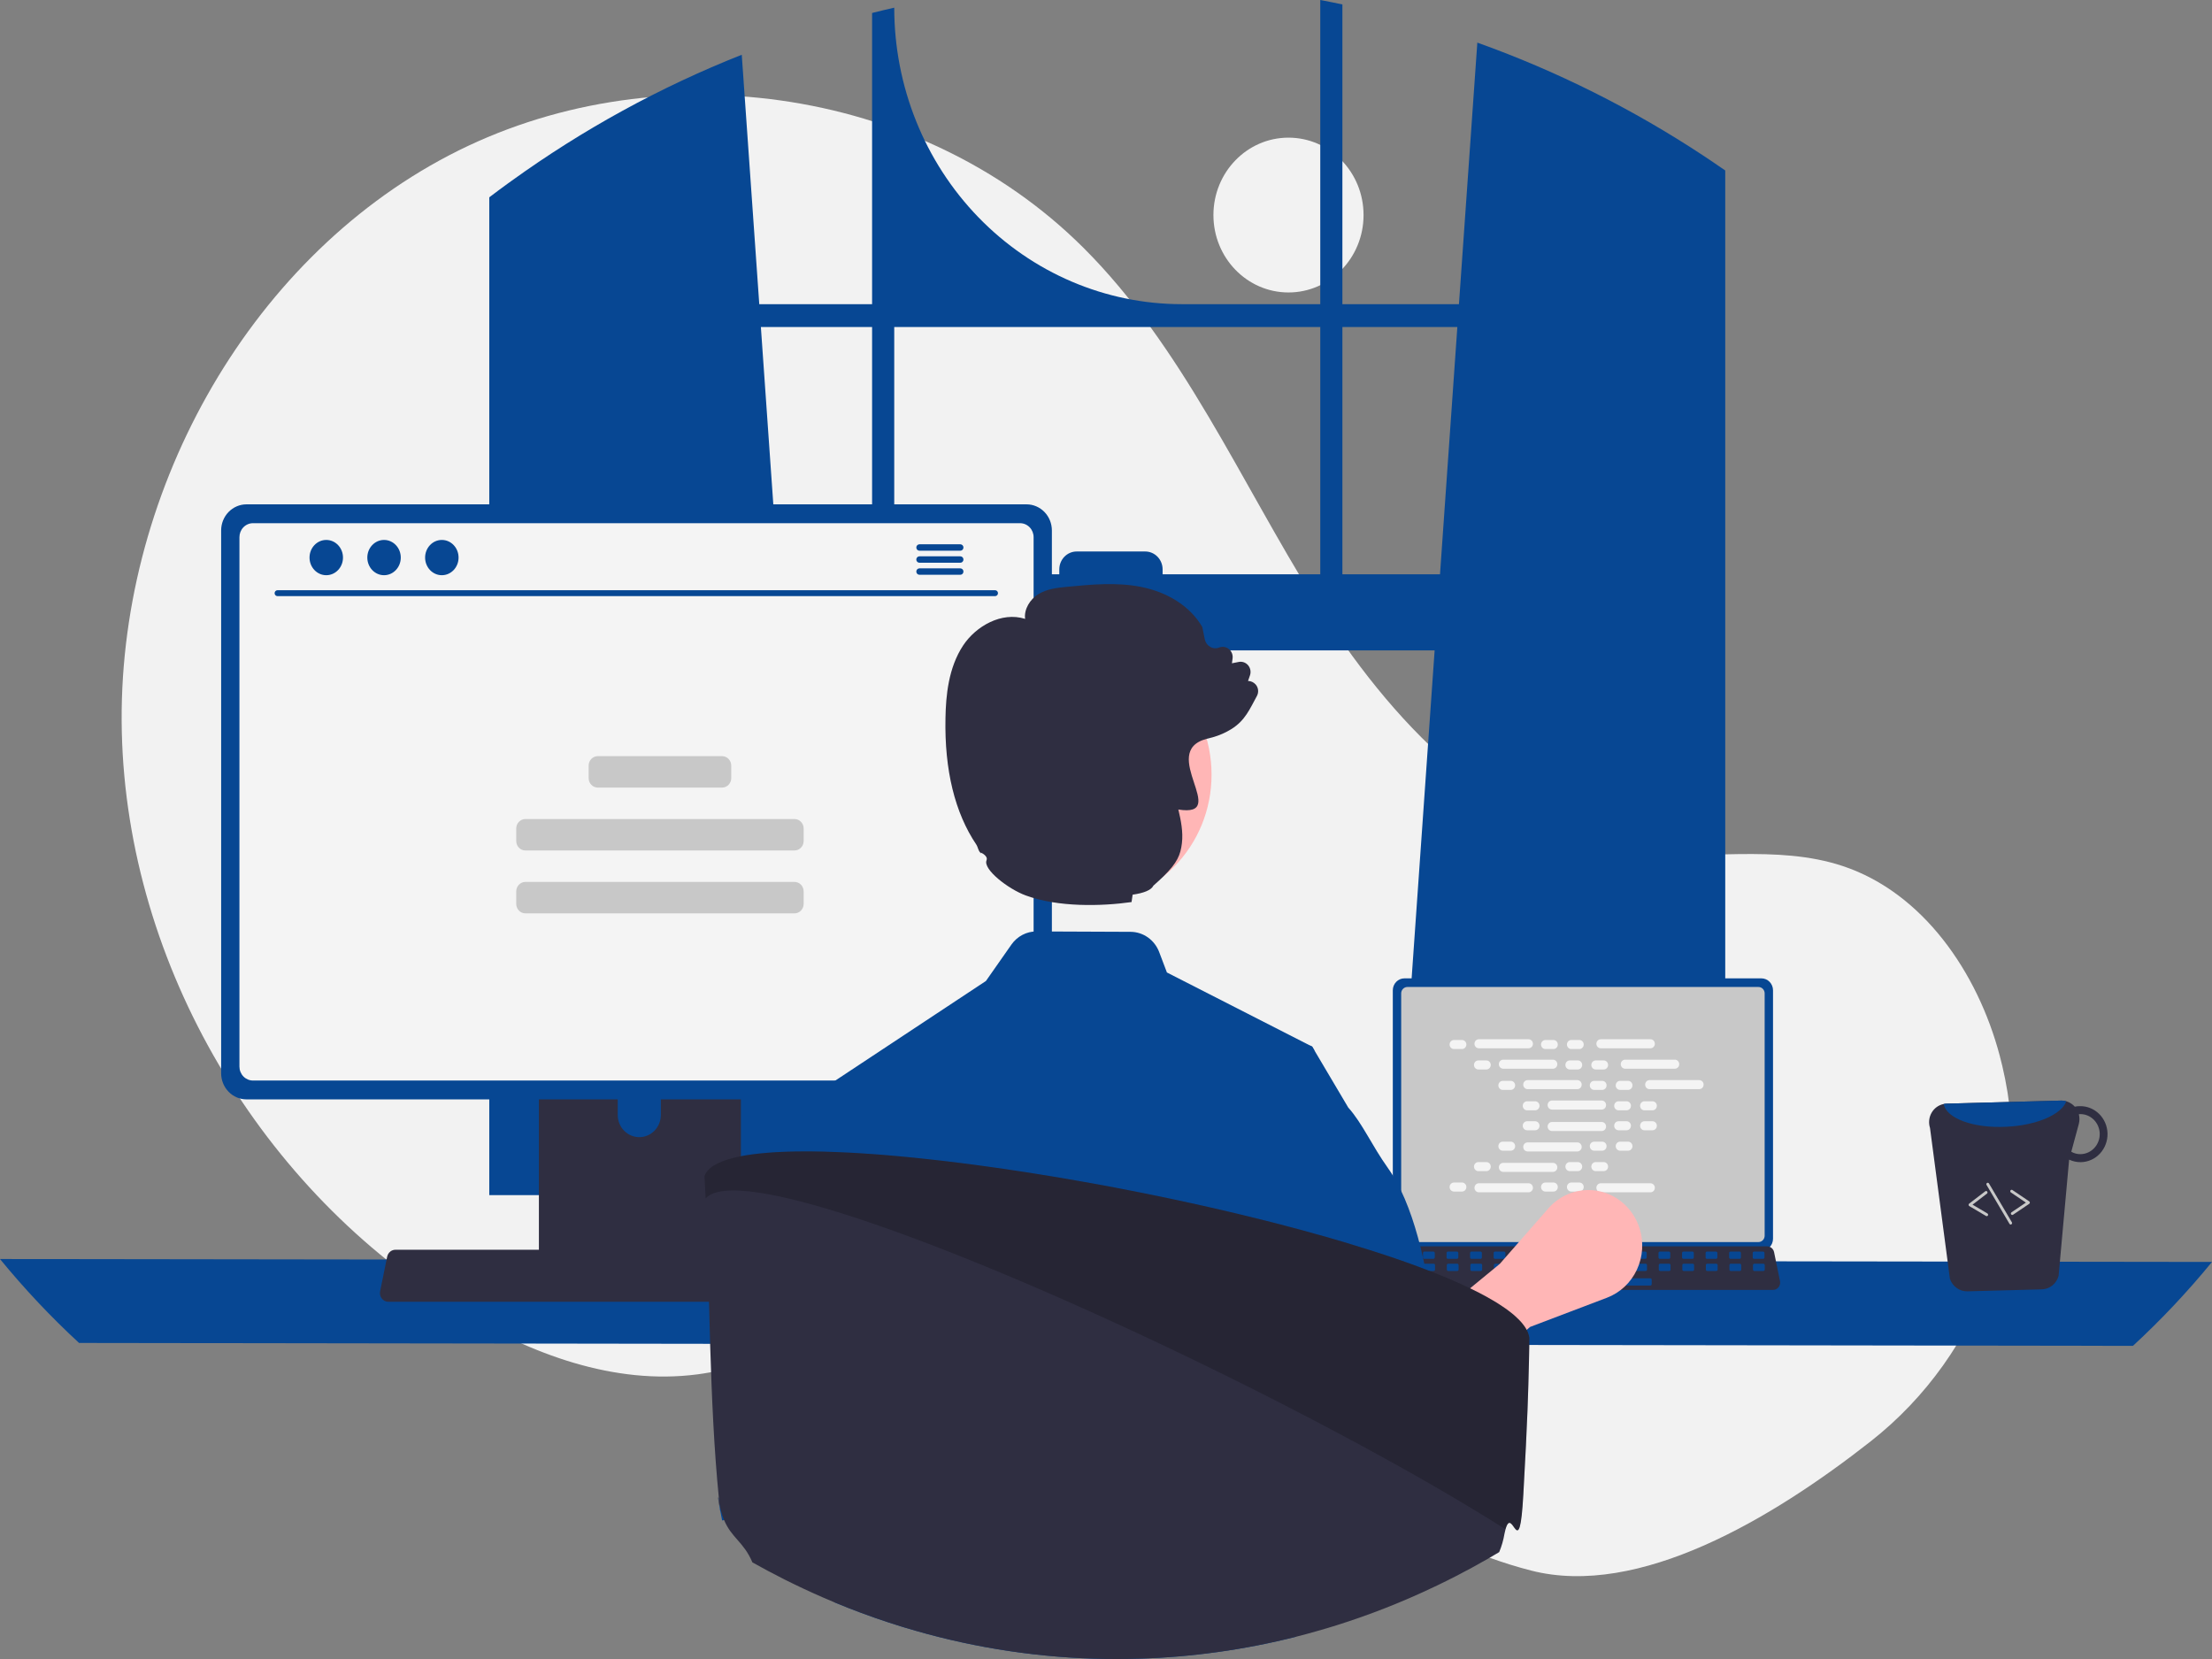 <svg width="400" height="300" viewBox="0 0 400 300" fill="none" xmlns="http://www.w3.org/2000/svg">
<rect x="0" y="0" width="400" height="300" fill="#808080" stroke="none"/>
<g clip-path="url(#clip0_261_1324)">
<path d="M233 52.886C240.497 52.886 246.574 46.62 246.574 38.889C246.574 31.158 240.497 24.891 233 24.891C225.503 24.891 219.426 31.158 219.426 38.889C219.426 46.62 225.503 52.886 233 52.886Z" fill="#F2F2F2"/>
<path d="M338.297 260.627C358.473 244.779 368.11 218.15 362.077 192.747C361.927 192.116 361.769 191.486 361.602 190.858C357.603 175.779 347.708 161.447 333.286 156.629C321.177 152.584 307.959 155.695 295.326 154.086C270.527 150.928 251.3 130.236 237.772 108.572C224.244 86.907 213.847 62.657 195.871 44.759C166.24 15.258 117.906 8.906 81.168 28.109C44.43 47.313 21.029 89.917 22.027 132.378C23.025 174.839 47.469 215.434 82.968 236.973C96.009 244.885 111.092 250.49 126.103 248.529C139.128 246.827 150.962 239.61 163.925 237.468C184.307 234.099 204.558 243.602 222.187 254.675C239.815 265.749 256.843 278.874 276.875 284.008C296.326 288.992 320.424 274.665 338.297 260.627Z" fill="#F2F2F2"/>
<path d="M309.309 29.001C308.867 28.697 308.419 28.409 307.977 28.115C295.192 19.683 281.488 12.833 267.149 7.706L263.825 55.003H242.747V0.802C241.42 0.519 240.083 0.252 238.746 -6.10352e-05V55.003H213.699C199.91 55.003 186.685 49.355 176.935 39.3C167.185 29.245 161.707 15.608 161.707 1.389C160.365 1.688 159.033 2.008 157.701 2.349V55.003H137.3L134.133 9.903C119.397 15.73 105.408 23.394 92.477 32.723C92.253 32.88 92.029 33.043 91.811 33.2C90.687 34.013 89.579 34.841 88.476 35.68V216.118H148.601L147.539 200.941L141.692 117.613H259.427L253.581 200.941L252.518 216.118H311.978V30.825C311.093 30.207 310.204 29.599 309.309 29.001ZM157.701 103.852H140.726L137.59 59.134H157.701V103.852ZM238.746 103.852H210.237V102.966C210.237 102.54 210.155 102.118 209.997 101.725C209.839 101.331 209.607 100.974 209.315 100.673C209.022 100.372 208.675 100.134 208.294 99.971C207.912 99.809 207.503 99.725 207.09 99.726H194.696C194.283 99.726 193.874 99.809 193.493 99.972C193.112 100.135 192.765 100.374 192.474 100.675C192.182 100.975 191.951 101.333 191.793 101.726C191.635 102.119 191.554 102.54 191.554 102.966V103.852H161.707V59.134H238.746V103.852ZM242.747 103.852V59.134H263.535L260.398 103.852H242.747Z" fill="#074793"/>
<path d="M0 227.672C4.416 233.069 9.193 238.14 14.296 242.849L385.704 243.373C390.807 238.664 395.584 233.593 400 228.197L0 227.672Z" fill="#074793"/>
<path d="M251.864 179.076V224.005C251.865 224.578 252.085 225.127 252.478 225.531C252.871 225.936 253.403 226.164 253.958 226.164H318.524C319.079 226.164 319.612 225.936 320.004 225.531C320.397 225.127 320.618 224.578 320.618 224.005V179.076C320.617 178.504 320.396 177.955 320.003 177.551C319.611 177.147 319.079 176.919 318.524 176.919H253.958C253.404 176.919 252.872 177.147 252.479 177.551C252.087 177.955 251.866 178.504 251.864 179.076Z" fill="#074793"/>
<path d="M253.379 179.635V223.451C253.379 223.757 253.497 224.05 253.707 224.266C253.917 224.483 254.201 224.604 254.498 224.605H317.987C318.283 224.604 318.568 224.483 318.778 224.266C318.987 224.05 319.105 223.757 319.106 223.451V179.635C319.106 179.328 318.988 179.035 318.778 178.818C318.568 178.601 318.284 178.479 317.987 178.478H254.498C254.201 178.479 253.916 178.601 253.707 178.818C253.497 179.035 253.379 179.328 253.379 179.635Z" fill="#C8C8C8"/>
<path d="M250.515 232.767C250.633 232.92 250.783 233.044 250.954 233.128C251.125 233.212 251.313 233.256 251.503 233.255H320.638C320.827 233.255 321.013 233.211 321.184 233.127C321.355 233.043 321.505 232.921 321.624 232.769C321.743 232.618 321.828 232.441 321.872 232.252C321.917 232.062 321.92 231.865 321.881 231.674L320.808 226.417C320.763 226.203 320.668 226.003 320.529 225.837C320.391 225.67 320.214 225.542 320.016 225.464C319.872 225.406 319.719 225.376 319.564 225.376H252.571C252.417 225.376 252.264 225.406 252.12 225.464C251.921 225.542 251.745 225.67 251.607 225.837C251.468 226.003 251.372 226.203 251.328 226.417L250.255 231.674C250.217 231.865 250.22 232.062 250.265 232.251C250.31 232.44 250.395 232.616 250.515 232.767Z" fill="#2F2E41"/>
<path d="M317.192 227.641H318.825C318.962 227.641 319.073 227.526 319.073 227.385V226.579C319.073 226.438 318.962 226.323 318.825 226.323H317.192C317.055 226.323 316.944 226.438 316.944 226.579V227.385C316.944 227.526 317.055 227.641 317.192 227.641Z" fill="#074793"/>
<path d="M312.933 227.641H314.566C314.703 227.641 314.814 227.526 314.814 227.385V226.579C314.814 226.438 314.703 226.323 314.566 226.323H312.933C312.796 226.323 312.685 226.438 312.685 226.579V227.385C312.685 227.526 312.796 227.641 312.933 227.641Z" fill="#074793"/>
<path d="M308.675 227.641H310.307C310.445 227.641 310.556 227.526 310.556 227.385V226.579C310.556 226.438 310.445 226.323 310.307 226.323H308.675C308.537 226.323 308.426 226.438 308.426 226.579V227.385C308.426 227.526 308.537 227.641 308.675 227.641Z" fill="#074793"/>
<path d="M304.416 227.641H306.049C306.186 227.641 306.297 227.526 306.297 227.385V226.579C306.297 226.438 306.186 226.323 306.049 226.323H304.416C304.279 226.323 304.168 226.438 304.168 226.579V227.385C304.168 227.526 304.279 227.641 304.416 227.641Z" fill="#074793"/>
<path d="M300.157 227.641H301.79C301.927 227.641 302.038 227.526 302.038 227.385V226.579C302.038 226.438 301.927 226.323 301.79 226.323H300.157C300.02 226.323 299.909 226.438 299.909 226.579V227.385C299.909 227.526 300.02 227.641 300.157 227.641Z" fill="#074793"/>
<path d="M295.898 227.641H297.531C297.668 227.641 297.779 227.526 297.779 227.385V226.579C297.779 226.438 297.668 226.323 297.531 226.323H295.898C295.761 226.323 295.65 226.438 295.65 226.579V227.385C295.65 227.526 295.761 227.641 295.898 227.641Z" fill="#074793"/>
<path d="M291.639 227.641H293.272C293.409 227.641 293.521 227.526 293.521 227.385V226.579C293.521 226.438 293.409 226.323 293.272 226.323H291.639C291.502 226.323 291.391 226.438 291.391 226.579V227.385C291.391 227.526 291.502 227.641 291.639 227.641Z" fill="#074793"/>
<path d="M287.382 227.641H289.014C289.152 227.641 289.263 227.526 289.263 227.385V226.579C289.263 226.438 289.152 226.323 289.014 226.323H287.382C287.244 226.323 287.133 226.438 287.133 226.579V227.385C287.133 227.526 287.244 227.641 287.382 227.641Z" fill="#074793"/>
<path d="M283.123 227.641H284.756C284.893 227.641 285.004 227.526 285.004 227.385V226.579C285.004 226.438 284.893 226.323 284.756 226.323H283.123C282.986 226.323 282.875 226.438 282.875 226.579V227.385C282.875 227.526 282.986 227.641 283.123 227.641Z" fill="#074793"/>
<path d="M278.864 227.641H280.497C280.634 227.641 280.745 227.526 280.745 227.385V226.579C280.745 226.438 280.634 226.323 280.497 226.323H278.864C278.727 226.323 278.616 226.438 278.616 226.579V227.385C278.616 227.526 278.727 227.641 278.864 227.641Z" fill="#074793"/>
<path d="M274.605 227.641H276.238C276.375 227.641 276.486 227.526 276.486 227.385V226.579C276.486 226.438 276.375 226.323 276.238 226.323H274.605C274.468 226.323 274.357 226.438 274.357 226.579V227.385C274.357 227.526 274.468 227.641 274.605 227.641Z" fill="#074793"/>
<path d="M270.346 227.641H271.979C272.116 227.641 272.228 227.526 272.228 227.385V226.579C272.228 226.438 272.116 226.323 271.979 226.323H270.346C270.209 226.323 270.098 226.438 270.098 226.579V227.385C270.098 227.526 270.209 227.641 270.346 227.641Z" fill="#074793"/>
<path d="M266.088 227.641H267.721C267.858 227.641 267.969 227.526 267.969 227.385V226.579C267.969 226.438 267.858 226.323 267.721 226.323H266.088C265.951 226.323 265.839 226.438 265.839 226.579V227.385C265.839 227.526 265.951 227.641 266.088 227.641Z" fill="#074793"/>
<path d="M261.829 227.641H263.462C263.599 227.641 263.71 227.526 263.71 227.385V226.579C263.71 226.438 263.599 226.323 263.462 226.323H261.829C261.692 226.323 261.581 226.438 261.581 226.579V227.385C261.581 227.526 261.692 227.641 261.829 227.641Z" fill="#074793"/>
<path d="M257.571 227.641H259.204C259.341 227.641 259.452 227.526 259.452 227.385V226.579C259.452 226.438 259.341 226.323 259.204 226.323H257.571C257.434 226.323 257.323 226.438 257.323 226.579V227.385C257.323 227.526 257.434 227.641 257.571 227.641Z" fill="#074793"/>
<path d="M253.312 227.641H254.945C255.082 227.641 255.193 227.526 255.193 227.385V226.579C255.193 226.438 255.082 226.323 254.945 226.323H253.312C253.175 226.323 253.064 226.438 253.064 226.579V227.385C253.064 227.526 253.175 227.641 253.312 227.641Z" fill="#074793"/>
<path d="M317.242 229.836H318.875C319.012 229.836 319.123 229.722 319.123 229.58V228.775C319.123 228.634 319.012 228.519 318.875 228.519H317.242C317.105 228.519 316.994 228.634 316.994 228.775V229.58C316.994 229.722 317.105 229.836 317.242 229.836Z" fill="#074793"/>
<path d="M312.983 229.836H314.616C314.753 229.836 314.864 229.722 314.864 229.58V228.775C314.864 228.634 314.753 228.519 314.616 228.519H312.983C312.846 228.519 312.735 228.634 312.735 228.775V229.58C312.735 229.722 312.846 229.836 312.983 229.836Z" fill="#074793"/>
<path d="M308.724 229.836H310.357C310.494 229.836 310.605 229.722 310.605 229.58V228.775C310.605 228.634 310.494 228.519 310.357 228.519H308.724C308.587 228.519 308.476 228.634 308.476 228.775V229.58C308.476 229.722 308.587 229.836 308.724 229.836Z" fill="#074793"/>
<path d="M304.467 229.836H306.099C306.237 229.836 306.348 229.722 306.348 229.58V228.775C306.348 228.634 306.237 228.519 306.099 228.519H304.467C304.329 228.519 304.218 228.634 304.218 228.775V229.58C304.218 229.722 304.329 229.836 304.467 229.836Z" fill="#074793"/>
<path d="M300.208 229.836H301.841C301.978 229.836 302.089 229.722 302.089 229.58V228.775C302.089 228.634 301.978 228.519 301.841 228.519H300.208C300.071 228.519 299.96 228.634 299.96 228.775V229.58C299.96 229.722 300.071 229.836 300.208 229.836Z" fill="#074793"/>
<path d="M295.949 229.836H297.582C297.719 229.836 297.83 229.722 297.83 229.58V228.775C297.83 228.634 297.719 228.519 297.582 228.519H295.949C295.812 228.519 295.701 228.634 295.701 228.775V229.58C295.701 229.722 295.812 229.836 295.949 229.836Z" fill="#074793"/>
<path d="M291.69 229.836H293.323C293.46 229.836 293.571 229.722 293.571 229.58V228.775C293.571 228.634 293.46 228.519 293.323 228.519H291.69C291.553 228.519 291.442 228.634 291.442 228.775V229.58C291.442 229.722 291.553 229.836 291.69 229.836Z" fill="#074793"/>
<path d="M287.431 229.836H289.064C289.201 229.836 289.312 229.722 289.312 229.58V228.775C289.312 228.634 289.201 228.519 289.064 228.519H287.431C287.294 228.519 287.183 228.634 287.183 228.775V229.58C287.183 229.722 287.294 229.836 287.431 229.836Z" fill="#074793"/>
<path d="M283.173 229.836H284.806C284.943 229.836 285.054 229.722 285.054 229.58V228.775C285.054 228.634 284.943 228.519 284.806 228.519H283.173C283.036 228.519 282.924 228.634 282.924 228.775V229.58C282.924 229.722 283.036 229.836 283.173 229.836Z" fill="#074793"/>
<path d="M278.914 229.836H280.547C280.684 229.836 280.795 229.722 280.795 229.58V228.775C280.795 228.634 280.684 228.519 280.547 228.519H278.914C278.777 228.519 278.666 228.634 278.666 228.775V229.58C278.666 229.722 278.777 229.836 278.914 229.836Z" fill="#074793"/>
<path d="M274.656 229.836H276.289C276.426 229.836 276.537 229.722 276.537 229.58V228.775C276.537 228.634 276.426 228.519 276.289 228.519H274.656C274.519 228.519 274.408 228.634 274.408 228.775V229.58C274.408 229.722 274.519 229.836 274.656 229.836Z" fill="#074793"/>
<path d="M270.397 229.836H272.03C272.167 229.836 272.278 229.722 272.278 229.58V228.775C272.278 228.634 272.167 228.519 272.03 228.519H270.397C270.26 228.519 270.149 228.634 270.149 228.775V229.58C270.149 229.722 270.26 229.836 270.397 229.836Z" fill="#074793"/>
<path d="M266.138 229.836H267.771C267.908 229.836 268.02 229.722 268.02 229.58V228.775C268.02 228.634 267.908 228.519 267.771 228.519H266.138C266.001 228.519 265.89 228.634 265.89 228.775V229.58C265.89 229.722 266.001 229.836 266.138 229.836Z" fill="#074793"/>
<path d="M261.88 229.836H263.513C263.65 229.836 263.761 229.722 263.761 229.58V228.775C263.761 228.634 263.65 228.519 263.513 228.519H261.88C261.743 228.519 261.631 228.634 261.631 228.775V229.58C261.631 229.722 261.743 229.836 261.88 229.836Z" fill="#074793"/>
<path d="M257.621 229.836H259.254C259.391 229.836 259.502 229.722 259.502 229.58V228.775C259.502 228.634 259.391 228.519 259.254 228.519H257.621C257.484 228.519 257.373 228.634 257.373 228.775V229.58C257.373 229.722 257.484 229.836 257.621 229.836Z" fill="#074793"/>
<path d="M253.362 229.836H254.995C255.132 229.836 255.243 229.722 255.243 229.58V228.775C255.243 228.634 255.132 228.519 254.995 228.519H253.362C253.225 228.519 253.114 228.634 253.114 228.775V229.58C253.114 229.722 253.225 229.836 253.362 229.836Z" fill="#074793"/>
<path d="M281.895 232.471H298.433C298.571 232.471 298.682 232.357 298.682 232.215V231.41C298.682 231.268 298.571 231.154 298.433 231.154H281.895C281.758 231.154 281.647 231.268 281.647 231.41V232.215C281.647 232.357 281.758 232.471 281.895 232.471Z" fill="#074793"/>
<path d="M264.373 188.064H262.927C262.489 188.064 262.134 188.43 262.134 188.882C262.134 189.334 262.489 189.701 262.927 189.701H264.373C264.811 189.701 265.167 189.334 265.167 188.882C265.167 188.43 264.811 188.064 264.373 188.064Z" fill="#F4F4F4"/>
<path d="M280.907 188.064H279.462C279.023 188.064 278.668 188.43 278.668 188.882C278.668 189.334 279.023 189.701 279.462 189.701H280.907C281.346 189.701 281.701 189.334 281.701 188.882C281.701 188.43 281.346 188.064 280.907 188.064Z" fill="#F4F4F4"/>
<path d="M285.592 188.064H284.146C283.708 188.064 283.353 188.43 283.353 188.882C283.353 189.334 283.708 189.701 284.146 189.701H285.592C286.03 189.701 286.385 189.334 286.385 188.882C286.385 188.43 286.03 188.064 285.592 188.064Z" fill="#F4F4F4"/>
<path d="M276.41 187.928H267.425C266.987 187.928 266.632 188.294 266.632 188.746C266.632 189.198 266.987 189.564 267.425 189.564H276.41C276.849 189.564 277.204 189.198 277.204 188.746C277.204 188.294 276.849 187.928 276.41 187.928Z" fill="#F4F4F4"/>
<path d="M298.455 187.928H289.47C289.032 187.928 288.677 188.294 288.677 188.746C288.677 189.198 289.032 189.564 289.47 189.564H298.455C298.894 189.564 299.249 189.198 299.249 188.746C299.249 188.294 298.894 187.928 298.455 187.928Z" fill="#F4F4F4"/>
<path d="M268.782 191.758H267.337C266.898 191.758 266.543 192.125 266.543 192.577C266.543 193.029 266.898 193.395 267.337 193.395H268.782C269.221 193.395 269.576 193.029 269.576 192.577C269.576 192.125 269.221 191.758 268.782 191.758Z" fill="#F4F4F4"/>
<path d="M285.316 191.758H283.871C283.432 191.758 283.077 192.125 283.077 192.577C283.077 193.029 283.432 193.395 283.871 193.395H285.316C285.755 193.395 286.11 193.029 286.11 192.577C286.11 192.125 285.755 191.758 285.316 191.758Z" fill="#F4F4F4"/>
<path d="M290.001 191.758H288.555C288.117 191.758 287.762 192.125 287.762 192.577C287.762 193.029 288.117 193.395 288.555 193.395H290.001C290.439 193.395 290.795 193.029 290.795 192.577C290.795 192.125 290.439 191.758 290.001 191.758Z" fill="#F4F4F4"/>
<path d="M280.82 191.622H271.835C271.396 191.622 271.041 191.988 271.041 192.44C271.041 192.892 271.396 193.258 271.835 193.258H280.82C281.258 193.258 281.613 192.892 281.613 192.44C281.613 191.988 281.258 191.622 280.82 191.622Z" fill="#F4F4F4"/>
<path d="M302.865 191.622H293.88C293.441 191.622 293.086 191.988 293.086 192.44C293.086 192.892 293.441 193.258 293.88 193.258H302.865C303.303 193.258 303.658 192.892 303.658 192.44C303.658 191.988 303.303 191.622 302.865 191.622Z" fill="#F4F4F4"/>
<path d="M273.191 195.452H271.746C271.307 195.452 270.952 195.819 270.952 196.271C270.952 196.723 271.307 197.089 271.746 197.089H273.191C273.63 197.089 273.985 196.723 273.985 196.271C273.985 195.819 273.63 195.452 273.191 195.452Z" fill="#F4F4F4"/>
<path d="M289.726 195.452H288.28C287.842 195.452 287.486 195.819 287.486 196.271C287.486 196.723 287.842 197.089 288.28 197.089H289.726C290.164 197.089 290.519 196.723 290.519 196.271C290.519 195.819 290.164 195.452 289.726 195.452Z" fill="#F4F4F4"/>
<path d="M294.41 195.452H292.965C292.526 195.452 292.171 195.819 292.171 196.271C292.171 196.723 292.526 197.089 292.965 197.089H294.41C294.848 197.089 295.204 196.723 295.204 196.271C295.204 195.819 294.848 195.452 294.41 195.452Z" fill="#F4F4F4"/>
<path d="M285.228 195.316H276.243C275.805 195.316 275.449 195.682 275.449 196.134C275.449 196.586 275.805 196.953 276.243 196.953H285.228C285.666 196.953 286.021 196.586 286.021 196.134C286.021 195.682 285.666 195.316 285.228 195.316Z" fill="#F4F4F4"/>
<path d="M307.274 195.316H298.289C297.85 195.316 297.495 195.682 297.495 196.134C297.495 196.586 297.85 196.953 298.289 196.953H307.274C307.712 196.953 308.067 196.586 308.067 196.134C308.067 195.682 307.712 195.316 307.274 195.316Z" fill="#F4F4F4"/>
<path d="M277.601 199.146H276.155C275.717 199.146 275.361 199.513 275.361 199.965C275.361 200.417 275.717 200.783 276.155 200.783H277.601C278.039 200.783 278.394 200.417 278.394 199.965C278.394 199.513 278.039 199.146 277.601 199.146Z" fill="#F4F4F4"/>
<path d="M294.135 199.146H292.689C292.251 199.146 291.896 199.513 291.896 199.965C291.896 200.417 292.251 200.783 292.689 200.783H294.135C294.573 200.783 294.928 200.417 294.928 199.965C294.928 199.513 294.573 199.146 294.135 199.146Z" fill="#F4F4F4"/>
<path d="M298.819 199.146H297.374C296.935 199.146 296.58 199.513 296.58 199.965C296.58 200.417 296.935 200.783 297.374 200.783H298.819C299.258 200.783 299.613 200.417 299.613 199.965C299.613 199.513 299.258 199.146 298.819 199.146Z" fill="#F4F4F4"/>
<path d="M289.637 199.01H280.652C280.214 199.01 279.858 199.376 279.858 199.828C279.858 200.28 280.214 200.647 280.652 200.647H289.637C290.075 200.647 290.431 200.28 290.431 199.828C290.431 199.376 290.075 199.01 289.637 199.01Z" fill="#F4F4F4"/>
<path d="M280.907 213.836H279.462C279.023 213.836 278.668 214.202 278.668 214.654C278.668 215.106 279.023 215.473 279.462 215.473H280.907C281.346 215.473 281.701 215.106 281.701 214.654C281.701 214.202 281.346 213.836 280.907 213.836Z" fill="#F4F4F4"/>
<path d="M285.592 213.836H284.146C283.708 213.836 283.353 214.202 283.353 214.654C283.353 215.106 283.708 215.473 284.146 215.473H285.592C286.03 215.473 286.385 215.106 286.385 214.654C286.385 214.202 286.03 213.836 285.592 213.836Z" fill="#F4F4F4"/>
<path d="M298.455 213.972H289.47C289.032 213.972 288.677 214.339 288.677 214.791C288.677 215.243 289.032 215.609 289.47 215.609H298.455C298.894 215.609 299.249 215.243 299.249 214.791C299.249 214.339 298.894 213.972 298.455 213.972Z" fill="#F4F4F4"/>
<path d="M264.373 213.836H262.927C262.489 213.836 262.134 214.202 262.134 214.654C262.134 215.106 262.489 215.473 262.927 215.473H264.373C264.811 215.473 265.167 215.106 265.167 214.654C265.167 214.202 264.811 213.836 264.373 213.836Z" fill="#F4F4F4"/>
<path d="M276.41 213.972H267.425C266.987 213.972 266.632 214.339 266.632 214.791C266.632 215.243 266.987 215.609 267.425 215.609H276.41C276.849 215.609 277.204 215.243 277.204 214.791C277.204 214.339 276.849 213.972 276.41 213.972Z" fill="#F4F4F4"/>
<path d="M268.782 210.142H267.337C266.898 210.142 266.543 210.508 266.543 210.96C266.543 211.412 266.898 211.779 267.337 211.779H268.782C269.221 211.779 269.576 211.412 269.576 210.96C269.576 210.508 269.221 210.142 268.782 210.142Z" fill="#F4F4F4"/>
<path d="M285.316 210.142H283.871C283.432 210.142 283.077 210.508 283.077 210.96C283.077 211.412 283.432 211.779 283.871 211.779H285.316C285.755 211.779 286.11 211.412 286.11 210.96C286.11 210.508 285.755 210.142 285.316 210.142Z" fill="#F4F4F4"/>
<path d="M290.001 210.142H288.555C288.117 210.142 287.762 210.508 287.762 210.96C287.762 211.412 288.117 211.779 288.555 211.779H290.001C290.439 211.779 290.795 211.412 290.795 210.96C290.795 210.508 290.439 210.142 290.001 210.142Z" fill="#F4F4F4"/>
<path d="M280.82 210.278H271.835C271.396 210.278 271.041 210.645 271.041 211.097C271.041 211.549 271.396 211.915 271.835 211.915H280.82C281.258 211.915 281.613 211.549 281.613 211.097C281.613 210.645 281.258 210.278 280.82 210.278Z" fill="#F4F4F4"/>
<path d="M273.191 206.448H271.746C271.307 206.448 270.952 206.814 270.952 207.266C270.952 207.718 271.307 208.084 271.746 208.084H273.191C273.63 208.084 273.985 207.718 273.985 207.266C273.985 206.814 273.63 206.448 273.191 206.448Z" fill="#F4F4F4"/>
<path d="M289.726 206.448H288.28C287.842 206.448 287.486 206.814 287.486 207.266C287.486 207.718 287.842 208.084 288.28 208.084H289.726C290.164 208.084 290.519 207.718 290.519 207.266C290.519 206.814 290.164 206.448 289.726 206.448Z" fill="#F4F4F4"/>
<path d="M294.41 206.448H292.965C292.526 206.448 292.171 206.814 292.171 207.266C292.171 207.718 292.526 208.084 292.965 208.084H294.41C294.848 208.084 295.204 207.718 295.204 207.266C295.204 206.814 294.848 206.448 294.41 206.448Z" fill="#F4F4F4"/>
<path d="M285.228 206.584H276.243C275.805 206.584 275.449 206.95 275.449 207.402C275.449 207.854 275.805 208.221 276.243 208.221H285.228C285.666 208.221 286.021 207.854 286.021 207.402C286.021 206.95 285.666 206.584 285.228 206.584Z" fill="#F4F4F4"/>
<path d="M277.601 202.754H276.155C275.717 202.754 275.361 203.12 275.361 203.572C275.361 204.024 275.717 204.39 276.155 204.39H277.601C278.039 204.39 278.394 204.024 278.394 203.572C278.394 203.12 278.039 202.754 277.601 202.754Z" fill="#F4F4F4"/>
<path d="M294.135 202.754H292.689C292.251 202.754 291.896 203.12 291.896 203.572C291.896 204.024 292.251 204.39 292.689 204.39H294.135C294.573 204.39 294.928 204.024 294.928 203.572C294.928 203.12 294.573 202.754 294.135 202.754Z" fill="#F4F4F4"/>
<path d="M298.819 202.754H297.374C296.935 202.754 296.58 203.12 296.58 203.572C296.58 204.024 296.935 204.39 297.374 204.39H298.819C299.258 204.39 299.613 204.024 299.613 203.572C299.613 203.12 299.258 202.754 298.819 202.754Z" fill="#F4F4F4"/>
<path d="M289.637 202.89H280.652C280.214 202.89 279.858 203.256 279.858 203.708C279.858 204.16 280.214 204.527 280.652 204.527H289.637C290.075 204.527 290.431 204.16 290.431 203.708C290.431 203.256 290.075 202.89 289.637 202.89Z" fill="#F4F4F4"/>
<path d="M256.688 257.13L249.901 246.067L271.203 228.556L279.996 218.511C281.138 217.206 282.593 216.233 284.214 215.69C285.835 215.146 287.566 215.05 289.235 215.413C290.903 215.775 292.45 216.582 293.72 217.754C294.991 218.926 295.942 220.422 296.476 222.091C297.269 224.565 297.098 227.259 296.001 229.606C294.904 231.952 292.965 233.767 290.594 234.668L276.691 239.95L256.688 257.13Z" fill="#FFB6B6"/>
<path d="M97.45 176.921V230.687H133.977V176.921C133.978 176.534 133.858 176.157 133.636 175.846C133.413 175.534 133.1 175.305 132.742 175.191C132.573 175.133 132.396 175.105 132.218 175.107H99.214C98.983 175.106 98.754 175.153 98.54 175.244C98.326 175.335 98.132 175.468 97.968 175.637C97.804 175.805 97.674 176.005 97.585 176.226C97.496 176.446 97.45 176.682 97.45 176.921ZM111.705 195.395C111.715 194.335 112.13 193.322 112.86 192.576C113.59 191.83 114.576 191.411 115.604 191.411C116.632 191.411 117.619 191.83 118.349 192.576C119.079 193.322 119.494 194.335 119.504 195.395V201.633C119.498 202.696 119.085 203.714 118.354 204.463C117.624 205.213 116.635 205.634 115.604 205.634C114.574 205.634 113.585 205.213 112.854 204.463C112.123 203.714 111.71 202.696 111.705 201.633V195.395Z" fill="#2F2E41"/>
<path d="M97.339 228.967V234.152C97.34 234.421 97.443 234.678 97.627 234.868C97.811 235.059 98.06 235.167 98.32 235.169H133.108C133.369 235.168 133.618 235.06 133.802 234.869C133.986 234.679 134.089 234.421 134.089 234.152V228.967H97.339Z" fill="#074793"/>
<path d="M39.989 95.915V194.084C39.99 195.335 40.473 196.535 41.33 197.419C42.188 198.304 43.352 198.801 44.565 198.802H185.639C186.852 198.801 188.015 198.304 188.873 197.419C189.731 196.535 190.213 195.335 190.214 194.084V95.915C190.211 94.665 189.728 93.468 188.871 92.584C188.013 91.701 186.851 91.204 185.639 91.202H44.565C43.352 91.204 42.19 91.701 41.333 92.584C40.475 93.468 39.992 94.665 39.989 95.915Z" fill="#074793"/>
<path d="M43.298 97.137V192.873C43.299 193.542 43.557 194.182 44.015 194.655C44.474 195.128 45.095 195.394 45.743 195.395H184.464C185.112 195.394 185.733 195.128 186.191 194.655C186.65 194.182 186.908 193.542 186.909 192.873V97.137C186.909 96.468 186.651 95.826 186.193 95.352C185.734 94.878 185.113 94.611 184.464 94.61H45.743C45.094 94.611 44.472 94.878 44.014 95.352C43.555 95.826 43.298 96.468 43.298 97.137Z" fill="#F4F4F4"/>
<path d="M69.043 234.818C69.184 235 69.363 235.147 69.568 235.248C69.772 235.349 69.996 235.401 70.222 235.4H152.752C152.977 235.399 153.2 235.347 153.404 235.247C153.608 235.147 153.787 235.001 153.929 234.82C154.071 234.639 154.173 234.428 154.226 234.202C154.279 233.976 154.282 233.74 154.236 233.512L152.955 227.237C152.902 226.981 152.788 226.743 152.622 226.544C152.457 226.346 152.247 226.193 152.01 226.1C151.838 226.03 151.655 225.995 151.471 225.995H71.498C71.314 225.995 71.131 226.03 70.959 226.1C70.722 226.193 70.511 226.346 70.346 226.544C70.181 226.743 70.067 226.981 70.014 227.237L68.733 233.512C68.687 233.74 68.691 233.975 68.745 234.201C68.798 234.427 68.9 234.638 69.043 234.818Z" fill="#2F2E41"/>
<path d="M179.962 107.798H50.162C50.027 107.795 49.899 107.737 49.804 107.638C49.71 107.538 49.657 107.405 49.657 107.266C49.657 107.127 49.71 106.993 49.804 106.893C49.899 106.794 50.027 106.736 50.162 106.733H179.962C180.097 106.736 180.226 106.794 180.32 106.893C180.414 106.993 180.467 107.127 180.467 107.266C180.467 107.405 180.414 107.538 180.32 107.638C180.226 107.737 180.097 107.795 179.962 107.798Z" fill="#074793"/>
<path d="M58.998 104.016C60.668 104.016 62.023 102.588 62.023 100.827C62.023 99.066 60.668 97.638 58.998 97.638C57.327 97.638 55.973 99.066 55.973 100.827C55.973 102.588 57.327 104.016 58.998 104.016Z" fill="#074793"/>
<path d="M69.448 104.016C71.119 104.016 72.473 102.588 72.473 100.827C72.473 99.066 71.119 97.638 69.448 97.638C67.777 97.638 66.423 99.066 66.423 100.827C66.423 102.588 67.777 104.016 69.448 104.016Z" fill="#074793"/>
<path d="M79.898 104.016C81.569 104.016 82.923 102.588 82.923 100.827C82.923 99.066 81.569 97.638 79.898 97.638C78.227 97.638 76.873 99.066 76.873 100.827C76.873 102.588 78.227 104.016 79.898 104.016Z" fill="#074793"/>
<path d="M173.669 98.426H166.247C166.1 98.43 165.961 98.493 165.858 98.601C165.756 98.709 165.698 98.854 165.698 99.006C165.698 99.157 165.756 99.302 165.858 99.411C165.961 99.519 166.1 99.581 166.247 99.585H173.669C173.817 99.583 173.958 99.521 174.061 99.412C174.165 99.304 174.223 99.158 174.223 99.006C174.223 98.853 174.165 98.707 174.061 98.599C173.958 98.49 173.817 98.428 173.669 98.426Z" fill="#074793"/>
<path d="M173.669 100.602H166.247C166.1 100.605 165.96 100.668 165.857 100.776C165.755 100.884 165.697 101.03 165.697 101.181C165.697 101.333 165.755 101.478 165.857 101.586C165.96 101.695 166.1 101.757 166.247 101.76H173.669C173.817 101.759 173.958 101.697 174.062 101.588C174.166 101.48 174.224 101.334 174.224 101.181C174.224 101.029 174.166 100.882 174.062 100.774C173.958 100.666 173.817 100.604 173.669 100.602Z" fill="#074793"/>
<path d="M173.669 102.778H166.247C166.1 102.781 165.961 102.844 165.858 102.952C165.756 103.06 165.698 103.206 165.698 103.357C165.698 103.508 165.756 103.654 165.858 103.762C165.961 103.87 166.1 103.933 166.247 103.936H173.669C173.817 103.934 173.958 103.872 174.061 103.764C174.165 103.655 174.223 103.509 174.223 103.357C174.223 103.205 174.165 103.059 174.061 102.95C173.958 102.842 173.817 102.78 173.669 102.778Z" fill="#074793"/>
<path d="M352.607 231.243C352.831 231.915 353.256 232.497 353.821 232.905C354.385 233.313 355.061 233.526 355.75 233.513L369.218 233.156C369.913 233.142 370.584 232.896 371.132 232.456C371.68 232.016 372.075 231.405 372.259 230.714L374.165 209.699C374.841 210.015 375.577 210.171 376.319 210.155C376.964 210.139 377.599 209.991 378.189 209.721C378.778 209.452 379.31 209.065 379.755 208.583C380.199 208.101 380.547 207.533 380.779 206.912C381.011 206.292 381.122 205.63 381.106 204.965C381.09 204.3 380.947 203.645 380.685 203.037C380.423 202.429 380.048 201.88 379.581 201.422C379.113 200.964 378.563 200.605 377.961 200.366C377.359 200.127 376.717 200.012 376.073 200.029C375.776 200.028 375.48 200.06 375.19 200.124C374.874 199.772 374.491 199.492 374.064 199.302C373.637 199.112 373.177 199.016 372.712 199.021L351.995 199.573C351.824 199.579 351.653 199.601 351.484 199.638C351.03 199.726 350.599 199.912 350.221 200.186C349.842 200.459 349.525 200.813 349.29 201.224C349.056 201.634 348.909 202.092 348.86 202.566C348.811 203.039 348.861 203.519 349.007 203.971L352.607 231.243ZM374.555 208.272L375.912 203.264C376.066 202.686 376.069 202.075 375.922 201.495C375.988 201.495 376.046 201.463 376.112 201.463C377.041 201.443 377.941 201.804 378.613 202.467C379.285 203.13 379.675 204.041 379.696 205C379.718 205.959 379.37 206.887 378.729 207.582C378.088 208.277 377.206 208.681 376.276 208.706C375.675 208.725 375.08 208.575 374.555 208.272Z" fill="#2F2E41"/>
<path d="M351.484 199.638C351.926 202.241 356.888 204.07 362.855 203.752C368.341 203.491 372.828 201.505 373.65 199.15C373.345 199.057 373.029 199.014 372.712 199.021L351.995 199.573C351.824 199.579 351.653 199.601 351.484 199.638Z" fill="#074793"/>
<path d="M363.948 219.695C363.975 219.687 364.001 219.676 364.025 219.66L366.95 217.686C366.985 217.662 367.014 217.629 367.034 217.591C367.054 217.553 367.065 217.51 367.065 217.467C367.065 217.423 367.054 217.38 367.034 217.342C367.014 217.304 366.985 217.271 366.95 217.247L363.91 215.194C363.882 215.175 363.851 215.162 363.818 215.155C363.785 215.149 363.751 215.149 363.718 215.156C363.686 215.163 363.655 215.176 363.627 215.196C363.599 215.215 363.576 215.24 363.557 215.269C363.539 215.298 363.526 215.33 363.52 215.364C363.514 215.398 363.514 215.433 363.521 215.466C363.528 215.5 363.541 215.532 363.56 215.561C363.579 215.589 363.603 215.613 363.631 215.632L366.347 217.466L363.747 219.221C363.696 219.255 363.659 219.306 363.642 219.366C363.625 219.425 363.629 219.489 363.653 219.546C363.677 219.603 363.72 219.649 363.774 219.676C363.828 219.703 363.89 219.71 363.948 219.695Z" fill="#C8C8C8"/>
<path d="M359.329 219.914C359.378 219.901 359.422 219.874 359.456 219.835C359.49 219.796 359.511 219.748 359.518 219.696C359.525 219.644 359.517 219.591 359.494 219.545C359.472 219.498 359.437 219.459 359.393 219.433L356.697 217.839L359.303 215.843C359.329 215.823 359.352 215.797 359.369 215.767C359.386 215.738 359.398 215.705 359.402 215.671C359.407 215.637 359.406 215.602 359.397 215.569C359.389 215.536 359.375 215.504 359.355 215.477C359.335 215.449 359.31 215.426 359.281 215.408C359.253 215.39 359.221 215.379 359.188 215.374C359.155 215.369 359.122 215.37 359.089 215.379C359.057 215.387 359.026 215.402 359 215.423L356.082 217.657C356.048 217.683 356.021 217.717 356.003 217.757C355.986 217.796 355.977 217.84 355.98 217.883C355.982 217.926 355.995 217.969 356.018 218.005C356.04 218.042 356.071 218.073 356.107 218.095L359.14 219.888C359.197 219.921 359.265 219.931 359.329 219.914Z" fill="#C8C8C8"/>
<path d="M363.658 221.425C363.682 221.418 363.706 221.408 363.727 221.394C363.756 221.376 363.781 221.353 363.801 221.325C363.82 221.297 363.835 221.266 363.842 221.232C363.85 221.199 363.852 221.164 363.847 221.13C363.842 221.096 363.83 221.063 363.813 221.034L359.667 214.005C359.631 213.946 359.575 213.903 359.509 213.887C359.444 213.87 359.375 213.882 359.317 213.918C359.26 213.954 359.218 214.012 359.203 214.08C359.187 214.147 359.197 214.218 359.232 214.278L363.378 221.307C363.407 221.355 363.449 221.392 363.499 221.413C363.55 221.434 363.605 221.438 363.658 221.425Z" fill="#C8C8C8"/>
<path d="M130.571 136.736H108.106C107.189 136.736 106.446 137.502 106.446 138.447V140.71C106.446 141.655 107.189 142.422 108.106 142.422H130.571C131.488 142.422 132.231 141.655 132.231 140.71V138.447C132.231 137.502 131.488 136.736 130.571 136.736Z" fill="#C8C8C8"/>
<path d="M143.666 148.107H95.01C94.094 148.107 93.351 148.873 93.351 149.819V152.082C93.351 153.027 94.094 153.793 95.01 153.793H143.666C144.582 153.793 145.325 153.027 145.325 152.082V149.819C145.325 148.873 144.582 148.107 143.666 148.107Z" fill="#C8C8C8"/>
<path d="M143.666 159.479H95.01C94.094 159.479 93.351 160.245 93.351 161.19V163.453C93.351 164.398 94.094 165.165 95.01 165.165H143.666C144.582 165.165 145.325 164.398 145.325 163.453V161.19C145.325 160.245 144.582 159.479 143.666 159.479Z" fill="#C8C8C8"/>
<path d="M147.79 197.557L147.9 197.916L147.906 197.928L151.223 208.328L155.039 220.313L162.219 242.835L162.288 246.333V246.345L162.822 274.489L161.343 278.304L163.008 284.56C163.008 284.56 162.242 275.104 158.136 280.534C155.811 283.62 153.091 286.778 150.858 289.738C154.111 291.095 157.417 292.323 160.775 293.422C161.5 293.661 162.231 293.888 162.961 294.115C163.118 294.163 163.274 294.211 163.431 294.259C174.562 297.653 186.069 299.561 197.67 299.934C198.274 299.952 198.865 299.964 199.439 299.976C199.642 299.982 199.839 299.988 200.037 299.988C200.686 299.994 201.33 300 201.979 300C203.29 300 204.595 299.98 205.894 299.94C215.509 299.661 225.068 298.328 234.41 295.963C234.346 291.986 234.172 287.34 233.922 282.376C233.806 279.942 231.203 277.305 231.046 274.757C230.936 272.843 233.273 271.043 233.151 269.1C232.362 257.133 231.376 261.727 230.646 253.252C230.57 252.421 230.501 251.626 230.437 250.866C229.967 245.424 229.642 242.021 229.642 242.021L232.763 221.742L237.663 189.903L237.286 189.263L236.863 189.047L211.015 175.855L209.611 172.147C209.202 171.079 208.493 170.161 207.574 169.512C206.655 168.863 205.569 168.512 204.456 168.505L187.429 168.433C186.545 168.429 185.673 168.642 184.886 169.055C184.098 169.468 183.417 170.069 182.899 170.807L178.289 177.392L147.79 197.557Z" fill="#074793"/>
<path d="M166.146 237.823L162.289 246.333L159.656 252.146L155.127 276.6L152.859 279.082L150.916 270.296L130.582 274.951C129.916 271.13 130.404 275.081 129.992 270.888C130.108 270.769 130.23 270.649 130.352 270.53C130.677 270.219 130.949 269.926 130.943 269.644C130.711 255.184 131.407 230.575 137.218 215.666C138.128 213.232 139.328 210.923 140.791 208.794C140.907 208.633 141.017 208.471 141.127 208.31C143.806 204.441 145.5 200.631 147.901 197.922V197.916C147.916 197.904 147.929 197.89 147.941 197.874C147.95 197.87 147.958 197.864 147.964 197.856L164.458 188.838L165.165 209.339L165.67 224.074L166.146 237.823Z" fill="#074793"/>
<path d="M225.618 240.24L230.436 250.869L232.117 254.571L236.645 279.022L238.905 281.498L240.852 272.714L241.767 272.521L258.268 268.997L263.078 284.748C264.162 282.885 264.589 280.694 264.287 278.544C263.985 276.395 262.972 274.418 261.42 272.95C261.092 272.643 260.818 272.345 260.826 272.063C261.099 255.055 260.091 223.998 250.98 211.216C248.086 207.16 246.35 203.12 243.824 200.297C243.816 200.289 243.816 200.281 243.808 200.281L237.662 189.902L237.286 189.265L236.864 189.047L225.618 240.24Z" fill="#074793"/>
<path d="M196.435 163.436C208.945 163.436 219.087 152.978 219.087 140.077C219.087 127.176 208.945 116.718 196.435 116.718C183.924 116.718 173.782 127.176 173.782 140.077C173.782 152.978 183.924 163.436 196.435 163.436Z" fill="#FFB6B6"/>
<path d="M227.051 123.761C226.876 123.567 226.664 123.412 226.429 123.305C226.194 123.198 225.941 123.141 225.684 123.137L226.024 122.162C226.136 121.855 226.166 121.523 226.111 121.2C226.057 120.877 225.921 120.574 225.716 120.323C225.511 120.073 225.245 119.883 224.946 119.773C224.646 119.663 224.324 119.637 224.011 119.698L222.771 119.944L222.888 119.09C222.933 118.772 222.896 118.447 222.783 118.147C222.669 117.848 222.481 117.584 222.239 117.382C221.996 117.18 221.707 117.047 221.399 116.995C221.091 116.943 220.775 116.975 220.483 117.087C220.217 117.195 219.931 117.24 219.646 117.219C219.361 117.199 219.084 117.112 218.836 116.967C218.587 116.826 218.37 116.63 218.201 116.394C218.033 116.157 217.916 115.886 217.86 115.598L217.428 113.449L217.382 113.334C215.277 109.716 211.231 107.085 206.279 106.12C201.871 105.255 197.352 105.695 192.995 106.11C191.267 106.277 189.315 106.466 187.688 107.494C186.305 108.374 185.136 110.136 185.375 111.913C181.079 110.555 176.473 113.265 174.19 116.683C171.486 120.752 171.044 125.847 170.972 129.831C170.779 139.257 172.665 146.969 176.565 152.756C176.849 153.176 176.92 154.051 177.485 154.345L177.368 154.151C177.998 154.476 178.639 155 178.4 155.561C177.714 157.176 182.274 160.746 185.487 161.925C191.348 164.08 199.142 163.896 204.622 163.121L204.815 161.784C206.793 161.506 208.186 160.976 208.577 160.148C209.268 159.54 209.858 158.995 210.372 158.492L210.377 158.486C210.387 158.476 210.407 158.46 210.417 158.45C212.893 156.001 213.468 154.607 213.727 152.484C213.976 150.403 213.534 148.29 213.081 146.387C222.608 147.907 209.329 135.923 218.206 133.606C218.307 133.574 218.411 133.547 218.516 133.527C218.775 133.464 219.034 133.402 219.283 133.328C220.484 132.992 221.634 132.486 222.7 131.824C225.181 130.267 225.999 128.201 227.28 125.873C227.465 125.542 227.542 125.158 227.501 124.778C227.46 124.398 227.303 124.042 227.051 123.761Z" fill="#2F2E41"/>
<path d="M276.552 241.903C276.547 242.821 276.537 244.105 276.496 245.694C276.491 245.914 276.486 246.139 276.481 246.37C276.415 249.29 276.349 251.738 276.242 254.459C276.237 254.647 276.232 254.831 276.222 255.02C276.079 258.815 275.856 263.235 275.469 270.233C274.752 283.161 273.502 272.01 272.246 276.545C272.185 276.77 272.119 277.038 272.058 277.352C271.868 278.494 271.547 279.607 271.102 280.671C270.436 281.08 269.75 281.473 269.074 281.866C267.147 282.972 265.19 284.036 263.217 285.048C262.109 285.614 260.996 286.17 259.877 286.705C259.699 286.789 259.527 286.873 259.354 286.951C253.626 289.683 247.724 292.006 241.688 293.903C240.508 294.27 239.334 294.626 238.144 294.956C236.904 295.313 235.663 295.648 234.408 295.963C225.066 298.328 215.508 299.661 205.893 299.942C204.597 299.984 203.29 299.999 201.979 299.999C201.328 299.999 200.687 299.994 200.037 299.989C199.838 299.989 199.64 299.984 199.442 299.978C198.867 299.963 198.272 299.952 197.673 299.937C186.071 299.563 174.564 297.655 163.433 294.259L162.961 294.117C162.229 293.887 161.502 293.661 160.775 293.42C157.419 292.325 154.113 291.098 150.856 289.74C148.37 288.707 145.913 287.599 143.485 286.416C143.463 286.41 143.442 286.4 143.424 286.385C142.915 286.144 142.402 285.892 141.894 285.635C141.828 285.599 141.756 285.562 141.685 285.525C139.789 284.571 137.913 283.572 136.057 282.527C134.497 278.831 132.301 278.123 130.938 274.873C130.542 273.907 130.255 272.897 130.084 271.864C130.084 271.853 130.079 271.843 130.079 271.827C130.221 273.777 129.474 268.367 130.074 271.806C130.069 271.743 130.064 271.675 130.059 271.596C130.043 271.407 130.023 271.177 129.993 270.888C128.249 253.332 128.361 233.253 127.603 216.708C127.552 215.639 127.5 214.615 127.446 213.636C127.43 213.311 127.41 212.991 127.39 212.677C127.425 212.583 127.466 212.483 127.512 212.389C127.521 212.361 127.533 212.335 127.547 212.31C127.562 212.277 127.579 212.246 127.598 212.216C127.608 212.2 127.624 212.179 127.634 212.163C127.641 212.145 127.65 212.128 127.659 212.111C127.705 212.037 127.756 211.959 127.812 211.885C127.837 211.854 127.857 211.828 127.883 211.801C127.9 211.775 127.921 211.75 127.944 211.728C127.959 211.703 127.978 211.68 128 211.66C128.02 211.639 128.04 211.613 128.066 211.587C128.077 211.57 128.09 211.556 128.106 211.545C128.147 211.497 128.191 211.453 128.239 211.414C128.42 211.241 128.614 211.084 128.818 210.942C128.889 210.895 128.966 210.847 129.037 210.795C129.549 210.479 130.089 210.212 130.648 209.998C130.842 209.925 131.035 209.857 131.243 209.783C131.319 209.762 131.391 209.736 131.467 209.71C131.579 209.673 131.691 209.636 131.807 209.61C132.387 209.432 133.012 209.28 133.688 209.138C133.77 209.123 133.856 209.107 133.943 209.086C134.065 209.06 134.192 209.039 134.319 209.018C134.492 208.986 134.67 208.955 134.848 208.923C136.357 208.677 138.071 208.494 139.962 208.373C140.14 208.362 140.318 208.352 140.496 208.341C140.704 208.331 140.912 208.321 141.126 208.31C141.304 208.3 141.487 208.294 141.67 208.289C141.848 208.279 142.031 208.273 142.219 208.268C142.732 208.252 143.261 208.237 143.8 208.226C145.335 208.195 146.952 208.205 148.65 208.242C149.438 208.263 150.241 208.284 151.065 208.32C151.121 208.32 151.171 208.326 151.222 208.326C151.939 208.352 152.661 208.383 153.403 208.425C153.922 208.452 154.445 208.478 154.969 208.509C155.462 208.541 155.96 208.572 156.464 208.609C156.855 208.63 157.247 208.661 157.643 208.687C157.979 208.714 158.314 208.74 158.65 208.761L159.107 208.792C159.356 208.813 159.605 208.829 159.86 208.855C160.419 208.902 160.978 208.95 161.547 208.997C162.112 209.049 162.686 209.102 163.261 209.154C163.835 209.206 164.415 209.264 164.994 209.322C165.055 209.327 165.111 209.332 165.167 209.338C165.696 209.395 166.224 209.448 166.758 209.505C166.88 209.516 167.007 209.526 167.129 209.542C167.638 209.595 168.157 209.656 168.671 209.713C168.828 209.73 168.985 209.747 169.143 209.765C169.546 209.81 169.942 209.849 170.347 209.898C170.881 209.961 171.425 210.019 171.954 210.092C172.366 210.14 172.777 210.187 173.189 210.239C173.835 210.318 174.491 210.402 175.146 210.491C175.395 210.522 175.645 210.554 175.894 210.59C177.765 210.832 179.656 211.099 181.577 211.377C184.49 211.801 187.449 212.263 190.428 212.761C193.412 213.259 196.413 213.785 199.431 214.339C200.194 214.48 200.957 214.622 201.724 214.769C202.07 214.837 202.416 214.905 202.761 214.973C203.351 215.083 203.941 215.198 204.53 215.314C205.12 215.429 205.71 215.544 206.3 215.665C207.001 215.807 207.708 215.948 208.409 216.09C213.031 217.033 217.626 218.04 222.11 219.094C222.847 219.267 223.584 219.445 224.316 219.618C225.781 219.969 227.231 220.326 228.668 220.687C229.065 220.782 229.456 220.881 229.848 220.981C230.824 221.232 231.8 221.484 232.761 221.741L232.928 221.788C233.635 221.966 234.326 222.15 235.018 222.339C236.65 222.779 238.254 223.225 239.832 223.675C240.879 223.974 241.915 224.277 242.938 224.582C244.468 225.038 245.968 225.5 247.427 225.966C247.788 226.082 248.149 226.197 248.505 226.307C249.573 226.648 250.625 226.994 251.647 227.34C252.46 227.612 253.253 227.89 254.036 228.168C254.819 228.446 255.587 228.724 256.339 229.002C256.822 229.18 257.3 229.369 257.778 229.547C258.464 229.809 259.14 230.071 259.801 230.333C260.004 230.412 260.203 230.496 260.401 230.574C260.528 230.632 260.65 230.679 260.772 230.732C261.011 230.831 261.255 230.926 261.489 231.025C261.728 231.12 261.962 231.219 262.196 231.324C262.424 231.418 262.658 231.518 262.882 231.618C263.111 231.712 263.334 231.812 263.558 231.916C263.746 231.995 263.929 232.079 264.107 232.163C264.468 232.325 264.829 232.488 265.18 232.656C265.353 232.74 265.525 232.818 265.698 232.902L266.095 233.091C266.151 233.122 266.207 233.148 266.263 233.175C266.39 233.238 266.522 233.306 266.649 233.369C266.944 233.51 267.234 233.662 267.518 233.804C267.899 234.003 268.271 234.202 268.626 234.396C268.987 234.595 269.338 234.795 269.674 234.989C269.73 235.02 269.78 235.051 269.836 235.083C269.913 235.125 269.989 235.172 270.065 235.214C270.324 235.366 270.574 235.523 270.823 235.675C271.311 235.985 271.773 236.289 272.205 236.593C272.302 236.661 272.394 236.729 272.49 236.792C272.81 237.028 273.115 237.258 273.4 237.494C273.4 237.5 273.4 237.5 273.405 237.5C273.502 237.573 273.593 237.652 273.685 237.725C273.761 237.798 273.842 237.861 273.919 237.935C274.183 238.171 274.427 238.396 274.651 238.627C274.726 238.698 274.797 238.773 274.864 238.852C274.894 238.877 274.921 238.905 274.946 238.936C275.047 239.041 275.139 239.146 275.225 239.251C275.239 239.265 275.251 239.281 275.261 239.298C275.383 239.445 275.495 239.591 275.601 239.738C275.652 239.812 275.708 239.885 275.754 239.958C275.815 240.047 275.876 240.142 275.927 240.231C275.972 240.304 276.013 240.383 276.054 240.456C276.162 240.645 276.254 240.843 276.328 241.049C276.386 241.188 276.431 241.332 276.466 241.479C276.504 241.618 276.533 241.76 276.552 241.903Z" fill="#2F2E41"/>
<path opacity="0.2" d="M276.552 241.903C276.547 242.821 276.537 244.105 276.496 245.694C276.491 245.914 276.481 246.139 276.476 246.37C276.425 248.598 276.349 251.35 276.242 254.459C276.237 254.648 276.232 254.831 276.222 255.02C276.08 258.815 275.856 263.235 275.469 270.233C274.753 283.161 273.502 272.01 272.246 276.545C268.759 274.333 264.936 272.016 260.849 269.636C260.111 269.206 259.368 268.774 258.617 268.341C250.442 263.638 241.312 258.71 231.78 253.83C231.403 253.636 231.022 253.442 230.646 253.253C208.811 242.123 184.979 231.298 165.671 224.074C161.944 222.679 158.385 221.421 155.04 220.315C147.994 217.993 141.904 216.368 137.217 215.665C132.336 214.931 128.966 215.193 127.603 216.708C127.553 215.639 127.5 214.615 127.446 213.636C127.425 213.311 127.405 212.991 127.385 212.677C127.416 212.591 127.457 212.508 127.496 212.425C127.502 212.413 127.506 212.401 127.512 212.389C127.522 212.361 127.534 212.335 127.547 212.31C127.562 212.277 127.579 212.246 127.598 212.216C127.615 212.178 127.635 212.143 127.659 212.111C127.705 212.037 127.756 211.959 127.812 211.885C127.853 211.83 127.897 211.778 127.944 211.728C127.96 211.703 127.978 211.68 128 211.66C128.02 211.639 128.041 211.613 128.066 211.586C128.077 211.57 128.091 211.556 128.107 211.545C128.147 211.497 128.191 211.453 128.239 211.413C128.42 211.241 128.614 211.084 128.818 210.942C128.89 210.894 128.966 210.847 129.037 210.795C129.549 210.479 130.089 210.212 130.649 209.998C130.842 209.925 131.035 209.856 131.243 209.783C131.32 209.762 131.391 209.736 131.467 209.71C131.579 209.673 131.691 209.636 131.808 209.61C132.387 209.432 133.012 209.28 133.689 209.138C133.892 209.096 134.105 209.054 134.319 209.018C134.492 208.986 134.67 208.955 134.848 208.923C136.358 208.677 138.071 208.493 139.962 208.373C140.14 208.362 140.318 208.352 140.496 208.341C140.704 208.331 140.913 208.32 141.126 208.31C141.304 208.299 141.487 208.294 141.67 208.289C141.848 208.279 142.031 208.273 142.219 208.268C142.733 208.252 143.261 208.237 143.8 208.226C145.336 208.2 146.952 208.21 148.65 208.247C149.438 208.263 150.241 208.289 151.065 208.326C151.116 208.326 151.172 208.331 151.222 208.331C151.939 208.352 152.666 208.389 153.403 208.425C153.922 208.452 154.446 208.478 154.969 208.509C155.462 208.541 155.961 208.572 156.464 208.609C156.855 208.63 157.247 208.661 157.643 208.687C157.979 208.714 158.314 208.74 158.65 208.761C159.051 208.792 159.453 208.824 159.86 208.855C160.419 208.902 160.978 208.95 161.548 208.997C162.112 209.049 162.686 209.102 163.261 209.154C163.835 209.206 164.415 209.264 164.994 209.322C165.055 209.327 165.111 209.332 165.167 209.337C165.696 209.395 166.225 209.448 166.758 209.505C169.717 209.815 172.762 210.176 175.894 210.59C177.765 210.837 179.659 211.101 181.578 211.382C184.491 211.807 187.449 212.268 190.428 212.761C193.413 213.259 196.414 213.785 199.432 214.339C200.194 214.48 200.957 214.622 201.724 214.769C202.66 214.947 203.595 215.129 204.531 215.314C205.12 215.429 205.71 215.544 206.3 215.665C207.001 215.807 207.708 215.948 208.41 216.09C213.031 217.033 217.626 218.04 222.11 219.094C222.848 219.267 223.585 219.445 224.317 219.618C225.781 219.969 227.231 220.326 228.668 220.687C229.065 220.787 229.456 220.886 229.848 220.986C230.829 221.238 231.8 221.489 232.761 221.741V221.746C232.817 221.757 232.873 221.772 232.929 221.788C233.63 221.972 234.327 222.155 235.018 222.344C236.65 222.784 238.255 223.228 239.832 223.675C240.88 223.979 241.917 224.278 242.938 224.582C244.469 225.044 245.968 225.505 247.427 225.966C247.788 226.082 248.149 226.197 248.505 226.307C249.573 226.653 250.62 226.997 251.647 227.34C252.46 227.612 253.253 227.89 254.036 228.168C254.819 228.446 255.587 228.724 256.339 229.002C256.827 229.18 257.305 229.363 257.778 229.542C258.469 229.804 259.14 230.066 259.801 230.333C260.005 230.412 260.203 230.496 260.401 230.574C260.772 230.721 261.133 230.873 261.489 231.025C261.728 231.12 261.962 231.219 262.196 231.324C262.425 231.418 262.658 231.518 262.882 231.618C263.111 231.712 263.335 231.812 263.558 231.916C263.746 231.995 263.929 232.079 264.107 232.163C264.468 232.325 264.829 232.488 265.18 232.656C265.353 232.74 265.526 232.818 265.698 232.902L266.095 233.091C266.151 233.122 266.207 233.148 266.263 233.175C266.695 233.384 267.112 233.594 267.518 233.804C267.9 234.003 268.271 234.202 268.627 234.396C269.049 234.627 269.45 234.852 269.837 235.083C269.913 235.125 269.989 235.172 270.065 235.214C270.325 235.366 270.574 235.523 270.823 235.675C271.311 235.985 271.774 236.289 272.206 236.593C272.633 236.897 273.029 237.196 273.4 237.494C273.4 237.5 273.4 237.5 273.405 237.5C273.583 237.646 273.756 237.793 273.919 237.935C274.183 238.171 274.427 238.396 274.651 238.627C274.726 238.698 274.797 238.773 274.864 238.852C274.894 238.877 274.921 238.906 274.946 238.936C275.053 239.057 275.159 239.177 275.261 239.298C275.383 239.445 275.495 239.591 275.602 239.738C275.652 239.811 275.708 239.885 275.754 239.958C275.815 240.047 275.876 240.142 275.927 240.231C275.973 240.304 276.013 240.383 276.054 240.456C276.162 240.645 276.254 240.843 276.329 241.049C276.384 241.188 276.43 241.332 276.466 241.479C276.504 241.618 276.533 241.76 276.552 241.903Z" fill="black"/>
</g>
<defs>
<clipPath id="clip0_261_1324">
<rect width="400" height="300" fill="white"/>
</clipPath>
</defs>
</svg>

